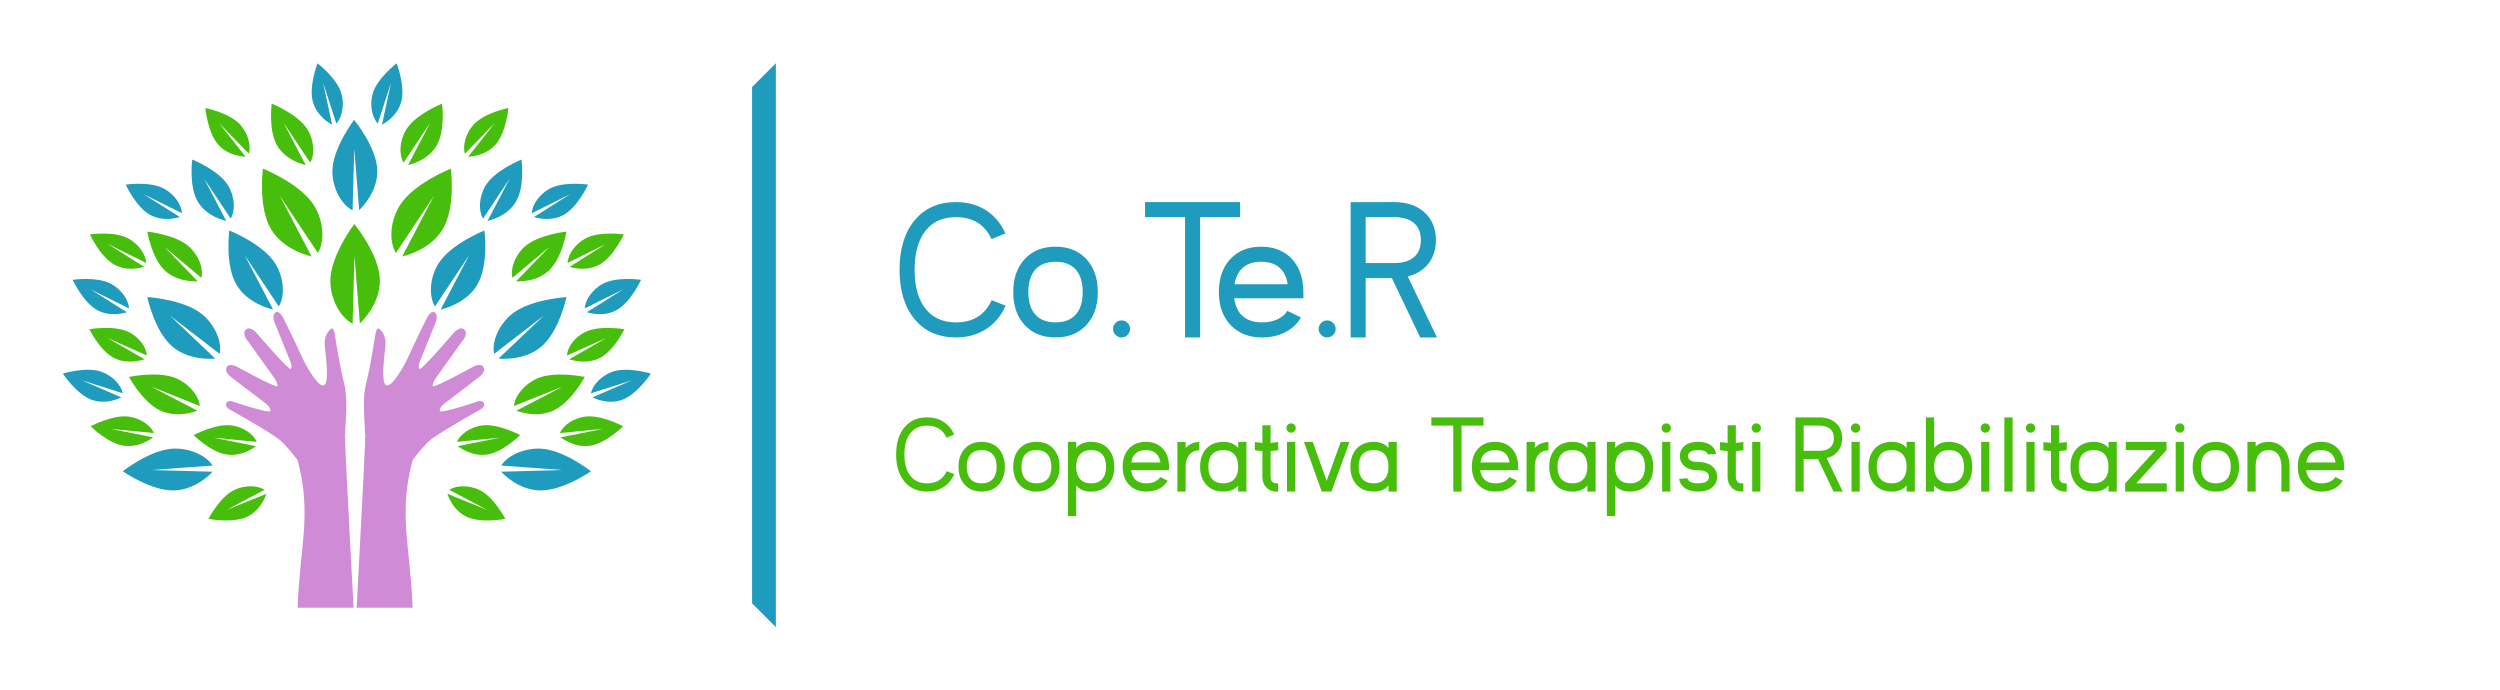 <?xml version="1.0" encoding="UTF-8" standalone="no"?> <svg xmlns:dc="http://purl.org/dc/elements/1.1/" xmlns:cc="http://creativecommons.org/ns#" xmlns:rdf="http://www.w3.org/1999/02/22-rdf-syntax-ns#" xmlns:svg="http://www.w3.org/2000/svg" xmlns="http://www.w3.org/2000/svg" id="svg264" xml:space="preserve" height="222" width="804" y="0px" x="0px" version="1.1"><defs id="defs268"></defs><g id="g250" transform="translate(20.206 20.358) scale(1.153 1.153) rotate(0 82.019 75.927)"><path id="path244" fill="#cf8bd6" d="M65.475 151.854h15.619s-2.07-38.61-2.38-46.479c.026-.062.06-.117.087-.18-.087-.407-.132-.727-.125-.939.125-4.199.944-10.545-.249-15.097-1.194-4.552-2.474-13.036-2.474-13.036s-.271-2.333-.938-2.152c-.668.181-2.189 2.033-1.97 4.568.219 2.533 1.373 10.303-.135 11.227-1.509.924-5.063-5.191-6.481-8.439-1.417-3.248-4.711-9.833-4.711-9.833s-1.264-2.932-2.479-1.942c-1.216.991.2 3.665.2 3.665l4.063 10.054s.584 1.556.05 1.986c-.533.432-9.447-9.951-9.447-9.951s-1.897-2.264-3.105-.973c-1.208 1.292.748 3.333.748 3.333l7.23 10.087s1.201 1.756.816 2.298c-.384.544-11.303-5.46-11.303-5.46s-2.112-1.139-2.8.208c-.686 1.347 1.158 2.653 1.158 2.653l9.835 7.508s1.479 1.184 1.19 2.016c-.29.831-10.854-2.758-10.854-2.758s-1.144-.234-1.456.688c-.313.92.851 1.59.851 1.59s12.49 6.901 14.678 9.064c1.461 1.445 3.11 3.388 4.384 5.123 4.033 15.125.662 23.736-.002 41.171zM117.477 94.905c-.313-.922-1.456-.688-1.456-.688s-10.564 3.589-10.854 2.758c-.29-.832 1.191-2.016 1.191-2.016l9.834-7.508s1.844-1.307 1.158-2.653c-.687-1.347-2.8-.208-2.8-.208s-10.919 6.004-11.303 5.46c-.386-.542.816-2.298.816-2.298l7.231-10.087s1.955-2.042.747-3.333c-1.208-1.291-3.105.973-3.105.973s-8.914 10.383-9.448 9.951c-.535-.431.052-1.986.052-1.986l4.062-10.054s1.415-2.674.199-3.665c-1.214-.99-2.478 1.942-2.478 1.942s-3.294 6.585-4.712 9.833c-1.417 3.248-4.972 9.363-6.48 8.439s-.354-8.693-.135-11.227c.22-2.535-1.302-4.387-1.97-4.568-.667-.181-.938 2.152-.938 2.152s-1.279 8.484-2.474 13.036-.374 10.897-.248 15.097c.006.213-.039.532-.126.939.026.063.061.118.087.18-.31 7.868-2.381 46.479-2.381 46.479h15.62c-.664-17.436-4.035-26.047-.002-41.172 1.273-1.735 2.923-3.678 4.383-5.123 2.188-2.163 14.68-9.064 14.68-9.064s1.163-.669.85-1.589z"></path><path id="path246" fill="#47be0c" d="M74.622 60.855c.071 5.054 2.789 10.024 6.201 11.781l.515-18.949 1.514 18.903c2.938-2.954 5.637-7.194 5.566-12.141-.101-7.124-7.121-15.619-7.121-15.619s-6.776 8.901-6.675 16.025zm33.606-31.475s-10.567 4.204-14.304 10.344c-2.65 4.354-2.997 9.968-1.022 13.183l10.608-15.935-8.852 16.915c4.096-1.047 8.678-3.316 11.272-7.579 3.738-6.14 2.298-16.928 2.298-16.928zm-5.752-12.815-6.19 11.832c2.865-.733 6.069-2.319 7.885-5.301 2.613-4.294 1.606-11.84 1.606-11.84s-7.392 2.941-10.007 7.235c-1.853 3.046-2.095 6.973-.714 9.221l7.42-11.147zm43.118 70.913s-8.33-1.775-13.322.448c-3.543 1.577-6.226 4.878-6.431 7.661l13.519-5.398-12.872 6.723c2.972 1.045 6.78 1.542 10.248-.001 4.992-2.225 8.858-9.433 8.858-9.433zm.031 11.069c-3.189.436-6.121 2.432-6.965 4.588l12.02-1.173-11.833 2.369c2.096 1.508 4.986 2.775 8.109 2.348 4.495-.615 9.32-5.432 9.32-5.432s-6.156-3.316-10.651-2.7zm-28.709 2.462c-3.189.436-6.121 2.432-6.965 4.588l12.02-1.173-11.834 2.368c2.097 1.509 4.988 2.775 8.11 2.35 4.496-.615 9.32-5.433 9.32-5.433s-6.156-3.315-10.651-2.7zm-.702 17.999c-2.884-1.388-6.467-1.347-8.425-.032l10.595 5.615-11.141-4.527c.846 2.393 2.488 5.02 5.312 6.377 4.066 1.956 10.861.626 10.861.626s-3.135-6.104-7.202-8.059zm4.288-102.392-7.451 9.44c2.532-.146 5.514-.993 7.604-3.327 3.011-3.361 3.625-10.258 3.625-10.258s-6.736 1.313-9.746 4.674c-2.135 2.384-3.094 5.838-2.375 8.083l8.343-8.612zm20.855 40.155c2.436.709 5.527.909 8.279-.592 3.959-2.161 6.845-8.456 6.845-8.456s-6.786-1.016-10.747 1.146c-2.81 1.533-4.868 4.468-4.942 6.825l10.743-5.329-10.178 6.406zm-.131 25.787c2.491.771 5.652 1.063 8.455-.321 4.035-1.991 6.951-8.062 6.951-8.062s-6.94-1.207-10.975.784c-2.863 1.413-4.951 4.222-5.015 6.527l10.949-4.879-10.365 5.951zm-5.458-31.413-9.369 9.679c2.961.073 6.498-.581 9.104-2.951 3.753-3.413 4.971-10.93 4.971-10.93s-7.947.819-11.699 4.233c-2.663 2.421-4.031 6.125-3.357 8.659l10.35-8.69zM55.811 29.38s-1.44 10.788 2.297 16.927c2.596 4.263 7.179 6.532 11.273 7.579l-8.853-16.915 10.609 15.935c1.974-3.214 1.628-8.829-1.022-13.183-3.737-6.139-14.304-10.343-14.304-10.343zm11.944-.984-6.192-11.832 7.42 11.146c1.382-2.248 1.141-6.175-.714-9.221-2.614-4.294-10.006-7.235-10.006-7.235s-1.008 7.546 1.606 11.84c1.816 2.984 5.02 4.57 7.886 5.302zM24.679 90.188l13.519 5.398c-.205-2.783-2.888-6.084-6.43-7.661-4.993-2.224-13.323-.448-13.323-.448s3.866 7.208 8.86 9.433c3.467 1.543 7.274 1.046 10.246.001l-12.872-6.723zm-6.265 8.359c-4.496-.616-10.651 2.7-10.651 2.7s4.824 4.816 9.319 5.432c3.123.428 6.014-.84 8.11-2.348l-11.833-2.369 12.02 1.173c-.845-2.156-3.775-4.153-6.965-4.588zm35.487 8.245-11.834-2.368 12.02 1.173c-.843-2.156-3.775-4.152-6.963-4.588-4.497-.615-10.653 2.7-10.653 2.7s4.824 4.817 9.321 5.433c3.121.425 6.013-.841 8.109-2.35zm2.348 12.184c-1.956-1.314-5.541-1.355-8.425.032-4.067 1.955-7.201 8.059-7.201 8.059s6.795 1.33 10.861-.626c2.822-1.357 4.465-3.984 5.311-6.377l-11.139 4.527 10.593-5.615zm-5.262-92.919-7.45-9.44 8.343 8.613c.72-2.246-.24-5.699-2.375-8.083-3.01-3.361-9.745-4.674-9.745-4.674s.613 6.897 3.624 10.258c2.09 2.333 5.071 3.179 7.603 3.326zM14.403 56.179c2.75 1.501 5.842 1.301 8.277.592l-10.177-6.406 10.742 5.329c-.074-2.357-2.133-5.292-4.942-6.825-3.961-2.162-10.747-1.146-10.747-1.146s2.886 6.295 6.847 8.456zm-.046 26.057c2.803 1.384 5.964 1.093 8.455.321l-10.366-5.952 10.95 4.879c-.064-2.305-2.152-5.114-5.014-6.527-4.037-1.991-10.977-.784-10.977-.784s2.917 6.072 6.952 8.063zm23.285-21.412-9.371-9.679 10.353 8.689c.673-2.534-.695-6.238-3.357-8.659-3.753-3.414-11.7-4.233-11.7-4.233s1.218 7.517 4.971 10.93c2.605 2.371 6.142 3.025 9.104 2.952z"></path><path id="path248" fill="#1f9bbe" d="M75.186 30.323c.064 4.586 2.532 9.099 5.629 10.692l.467-17.198 1.373 17.157c2.666-2.681 5.115-6.53 5.054-11.02-.093-6.466-6.466-14.177-6.466-14.177s-6.149 8.081-6.057 14.546zM86.424 8.489c-.865 3.081-.205 6.604 1.43 8.304l3.695-11.408-2.529 11.757c2.209-1.247 4.513-3.32 5.36-6.336C95.602 6.462 93.115 0 93.115 0s-5.469 4.145-6.691 8.489zm-10.138 8.304c1.636-1.7 2.295-5.224 1.43-8.304C76.493 4.145 71.024 0 71.024 0s-2.487 6.462-1.266 10.805c.849 3.017 3.151 5.09 5.361 6.336L72.59 5.385l3.696 11.408zm50.048 21.895c2.615-4.294 1.607-11.84 1.607-11.84s-7.392 2.941-10.006 7.235c-1.854 3.046-2.096 6.973-.716 9.221l7.422-11.146-6.192 11.832c2.865-.734 6.071-2.321 7.885-5.302zm26.908 47.358c-3.011 1.086-5.494 3.671-5.926 5.988l11.43-3.623-11.037 4.775c2.299 1.072 5.325 1.742 8.271.679 4.244-1.53 8.058-7.31 8.058-7.31s-6.552-2.04-10.796-.509zm3.094-23.01-10.178 6.407c2.436.708 5.528.908 8.278-.594 3.96-2.161 6.846-8.455 6.846-8.455s-6.787-1.015-10.748 1.146c-2.809 1.532-4.868 4.467-4.94 6.824l10.742-5.328zm-24.955-20.149c2.436.709 5.527.908 8.277-.592 3.961-2.162 6.847-8.456 6.847-8.456s-6.788-1.016-10.748 1.146c-2.809 1.533-4.868 4.467-4.941 6.824l10.742-5.328-10.177 6.406zM104.72 55.945c-2.387 3.921-2.698 8.976-.92 11.871l9.552-14.349-7.97 15.231c3.688-.943 7.813-2.987 10.149-6.826 3.366-5.526 2.069-15.241 2.069-15.241s-9.515 3.786-12.88 9.314zm28.716 23.103c5.039-4.208 7.037-13.849 7.037-13.849s-10.309.636-15.348 4.844c-3.574 2.986-5.553 7.696-4.826 11.003l13.859-10.67-12.648 12c3.821.252 8.425-.405 11.926-3.328zm-11.154 33.154 17.051 1.246-17.098.467c2.535 2.604 6.241 5.062 10.702 5.213 6.423.221 14.379-5.337 14.379-5.337s-7.732-6.095-14.155-6.315c-4.556-.156-9.151 1.923-10.879 4.726zM46.818 43.303c1.381-2.248 1.139-6.175-.715-9.221-2.615-4.294-10.007-7.235-10.007-7.235s-1.008 7.546 1.607 11.84c1.814 2.981 5.021 4.568 7.885 5.301l-6.192-11.832 7.422 11.147zM16.723 92.034c-.433-2.317-2.916-4.902-5.926-5.988C6.552 84.515 0 86.556 0 86.556s3.813 5.779 8.058 7.31c2.947 1.063 5.973.394 8.271-.679L5.292 88.411l11.431 3.623zM9.602 68.849c2.75 1.501 5.843 1.302 8.278.594L7.703 63.036l10.741 5.328c-.072-2.357-2.132-5.292-4.94-6.824-3.961-2.161-10.748-1.146-10.748-1.146s2.886 6.294 6.846 8.455zm14.779-26.554c2.749 1.5 5.843 1.302 8.277.592L22.48 36.481l10.743 5.328c-.074-2.357-2.134-5.291-4.942-6.824-3.96-2.162-10.746-1.146-10.746-1.146s2.885 6.294 6.846 8.456zm22.057 4.337s-1.298 9.714 2.068 15.241c2.337 3.838 6.462 5.882 10.151 6.826l-7.972-15.231 9.552 14.349c1.777-2.895 1.468-7.95-.92-11.871-3.364-5.529-12.879-9.314-12.879-9.314zm-7.525 23.41c-5.039-4.208-15.348-4.844-15.348-4.844s1.998 9.641 7.038 13.849c3.5 2.923 8.104 3.58 11.925 3.328l-12.648-12 13.859 10.67c.727-3.307-1.251-8.017-4.826-11.003zm2.845 42.16c-1.729-2.803-6.324-4.882-10.881-4.727-6.423.221-14.154 6.315-14.154 6.315s7.955 5.558 14.379 5.337c4.461-.151 8.167-2.609 10.701-5.213l-17.098-.467 17.053-1.245z"></path></g> <g id="g254" transform="translate(286.872 108.521) scale(1 1)"><g style="font-size:62px;font-family:'Kayak Sans';letter-spacing:0;dominant-baseline:auto;fill:#1f9bbe" id="text252" aria-label="Co.Te.R"><path id="path272" style="font-size:62px;font-family:'Kayak Sans';letter-spacing:0;dominant-baseline:auto;fill:#1f9bbe" d="m 20.556,0 q 5.479,0 9.657,-2.664 4.147,-2.664 6.327,-7.538 l -4.48,-1.786 q -3.27,7.145 -11.504,7.145 -6.327,0 -9.809,-4.42 -3.481,-4.42 -3.481,-12.503 0,-8.053 3.481,-12.503 3.481,-4.42 9.809,-4.42 8.174,0 11.443,7.054 l 4.48,-1.816 q -2.21,-4.874 -6.297,-7.478 -4.117,-2.604 -9.627,-2.604 -8.386,0 -13.26,5.843 -4.874,5.873 -4.874,15.924 0,10.081 4.874,15.924 Q 12.17,0 20.556,0 Z"></path><path id="path274" style="font-size:62px;font-family:'Kayak Sans';letter-spacing:0;dominant-baseline:auto;fill:#1f9bbe" d="m 43.836,-14.592 q 0,-4.723 2.24,-7.235 2.271,-2.513 6.509,-2.513 4.238,0 6.509,2.513 2.24,2.513 2.24,7.235 0,4.723 -2.24,7.235 -2.271,2.513 -6.509,2.513 -4.238,0 -6.509,-2.513 -2.24,-2.513 -2.24,-7.235 z m 22.342,0 q 0,-6.63 -3.693,-10.626 -3.693,-3.966 -9.899,-3.966 -6.206,0 -9.899,3.966 -3.693,3.996 -3.693,10.626 0,6.66 3.693,10.626 Q 46.379,0 52.585,0 q 6.206,0 9.899,-3.966 3.693,-3.966 3.693,-10.626 z"></path><path id="path276" style="font-size:62px;font-family:'Kayak Sans';letter-spacing:0;dominant-baseline:auto;fill:#1f9bbe" d="m 73.807,0 q -1.12,0 -1.907,-0.817 -0.817,-0.787 -0.817,-1.907 0,-1.15 0.817,-1.938 0.787,-0.817 1.907,-0.817 1.15,0 1.938,0.817 0.817,0.787 0.817,1.938 0,1.12 -0.817,1.907 Q 74.957,0 73.807,0 Z"></path><path id="path278" style="font-size:62px;font-family:'Kayak Sans';letter-spacing:0;dominant-baseline:auto;fill:#1f9bbe" d="m 81.375,-43.533 v 4.844 H 94.241 V 0 h 4.844 v -38.689 h 12.866 v -4.844 z"></path><path id="path280" style="font-size:62px;font-family:'Kayak Sans';letter-spacing:0;dominant-baseline:auto;fill:#1f9bbe" d="m 110.165,-17.104 q 0.06,-0.515 0.151,-0.908 0.636,-2.664 2.301,-4.238 2.21,-2.089 6.085,-2.089 6.872,0 8.386,6.327 l 0.06,0.212 q 0.06,0.303 0.06,0.696 z m 22.13,2.24 q -0.03,-1.453 -0.242,-2.876 -0.848,-5.358 -4.39,-8.416 -3.542,-3.027 -8.961,-3.027 -6.206,0 -9.899,3.966 -3.693,3.996 -3.693,10.626 v 0.242 q 0.091,6.569 3.845,10.444 Q 112.738,0 119.005,0 q 4.178,0 7.478,-1.695 3.3,-1.695 5.025,-4.723 l -4.359,-2.119 q -1.12,1.756 -3.239,2.725 -2.149,0.969 -4.904,0.969 -4.178,0 -6.479,-2.24 -1.756,-1.726 -2.331,-4.602 -0.06,-0.333 -0.121,-0.908 h 22.221 z"></path><path id="path282" style="font-size:62px;font-family:'Kayak Sans';letter-spacing:0;dominant-baseline:auto;fill:#1f9bbe" d="m 139.924,0 q -1.12,0 -1.907,-0.817 -0.817,-0.787 -0.817,-1.907 0,-1.15 0.817,-1.938 0.787,-0.817 1.907,-0.817 1.15,0 1.938,0.817 0.817,0.787 0.817,1.938 0,1.12 -0.817,1.907 Q 141.074,0 139.924,0 Z"></path><path id="path284" style="font-size:62px;font-family:'Kayak Sans';letter-spacing:0;dominant-baseline:auto;fill:#1f9bbe" d="m 170.076,-31.303 q 0,3.572 -2.21,5.479 -2.24,1.907 -6.388,1.907 h -9.143 v -14.773 h 9.143 q 4.147,0 6.388,1.907 2.21,1.907 2.21,5.479 z m -17.74,12.23 h 8.416 L 169.864,0 h 5.389 l -9.385,-19.617 q 4.238,-1.06 6.63,-4.117 2.422,-3.088 2.422,-7.568 0,-5.57 -3.663,-8.9 -3.663,-3.33 -9.778,-3.33 l -13.986,0.03 V 0 h 4.844 z"></path></g></g> <g id="g258" transform="translate(286.872 158.099) scale(1 1)"><g style="font-size:34px;font-family:'Kayak Sans';letter-spacing:0;dominant-baseline:auto;fill:#47be0c" id="text256" aria-label="Cooperativa Terapisti Riabilitazione"><path id="path287" style="font-size:34px;font-family:'Kayak Sans';letter-spacing:0;dominant-baseline:auto;fill:#47be0c" d="m 11.272,0 q 3.005,0 5.296,-1.461 2.274,-1.461 3.47,-4.134 l -2.457,-0.979 q -1.793,3.918 -6.309,3.918 -3.47,0 -5.379,-2.424 -1.909,-2.424 -1.909,-6.856 0,-4.416 1.909,-6.856 1.909,-2.424 5.379,-2.424 4.482,0 6.275,3.868 l 2.457,-0.996 q -1.212,-2.673 -3.453,-4.101 -2.258,-1.428 -5.279,-1.428 -4.599,0 -7.271,3.204 -2.673,3.221 -2.673,8.732 0,5.528 2.673,8.732 Q 6.674,0 11.272,0 Z"></path><path id="path289" style="font-size:34px;font-family:'Kayak Sans';letter-spacing:0;dominant-baseline:auto;fill:#47be0c" d="m 24.039,-8.002 q 0,-2.59 1.229,-3.968 1.245,-1.378 3.569,-1.378 2.324,0 3.569,1.378 1.229,1.378 1.229,3.968 0,2.59 -1.229,3.968 -1.245,1.378 -3.569,1.378 -2.324,0 -3.569,-1.378 -1.229,-1.378 -1.229,-3.968 z m 12.252,0 q 0,-3.636 -2.025,-5.827 -2.025,-2.175 -5.429,-2.175 -3.403,0 -5.429,2.175 -2.025,2.191 -2.025,5.827 0,3.652 2.025,5.827 Q 25.434,0 28.837,0 q 3.403,0 5.429,-2.175 2.025,-2.175 2.025,-5.827 z"></path><path id="path291" style="font-size:34px;font-family:'Kayak Sans';letter-spacing:0;dominant-baseline:auto;fill:#47be0c" d="m 41.637,-8.002 q 0,-2.59 1.229,-3.968 1.245,-1.378 3.569,-1.378 2.324,0 3.569,1.378 1.229,1.378 1.229,3.968 0,2.59 -1.229,3.968 -1.245,1.378 -3.569,1.378 -2.324,0 -3.569,-1.378 -1.229,-1.378 -1.229,-3.968 z m 12.252,0 q 0,-3.636 -2.025,-5.827 -2.025,-2.175 -5.429,-2.175 -3.403,0 -5.429,2.175 -2.025,2.191 -2.025,5.827 0,3.652 2.025,5.827 Q 43.031,0 46.435,0 q 3.403,0 5.429,-2.175 2.025,-2.175 2.025,-5.827 z"></path><path id="path293" style="font-size:34px;font-family:'Kayak Sans';letter-spacing:0;dominant-baseline:auto;fill:#47be0c" d="m 64.032,-2.656 q -2.324,0 -3.553,-1.378 -1.245,-1.378 -1.245,-3.951 v -0.017 q 0,-2.59 1.245,-3.968 1.229,-1.378 3.553,-1.378 2.324,0 3.569,1.378 1.229,1.378 1.229,3.968 0,2.59 -1.229,3.968 -1.245,1.378 -3.569,1.378 z m 1.76,2.49 q 2.673,-0.548 4.184,-2.623 1.511,-2.075 1.511,-5.213 0,-3.121 -1.494,-5.196 -1.494,-2.075 -4.15,-2.623 -0.066,-0.017 -0.166,-0.033 -0.797,-0.149 -1.644,-0.149 -0.847,0 -1.627,0.149 l -0.166,0.033 q -1.859,0.432 -3.005,1.776 v -1.942 h -2.656 V 7.869 h 2.656 v -9.828 q 1.146,1.378 3.038,1.793 l 0.166,0.033 Q 63.202,0 64.032,0 q 0.83,0 1.61,-0.133 z"></path><path id="path295" style="font-size:34px;font-family:'Kayak Sans';letter-spacing:0;dominant-baseline:auto;fill:#47be0c" d="m 76.948,-9.38 q 0.033,-0.282 0.083,-0.498 0.349,-1.461 1.262,-2.324 1.212,-1.146 3.337,-1.146 3.769,0 4.599,3.47 l 0.033,0.116 q 0.033,0.166 0.033,0.382 z m 12.136,1.229 q -0.017,-0.797 -0.133,-1.577 -0.465,-2.938 -2.407,-4.615 -1.942,-1.66 -4.914,-1.66 -3.403,0 -5.429,2.175 -2.025,2.191 -2.025,5.827 v 0.133 q 0.05,3.603 2.108,5.728 Q 78.359,0 81.796,0 q 2.291,0 4.101,-0.93 1.81,-0.93 2.756,-2.59 L 86.262,-4.682 Q 85.647,-3.719 84.485,-3.188 q -1.179,0.531 -2.689,0.531 -2.291,0 -3.553,-1.229 -0.963,-0.946 -1.278,-2.523 -0.033,-0.183 -0.066,-0.498 h 12.186 z"></path><path id="path297" style="font-size:34px;font-family:'Kayak Sans';letter-spacing:0;dominant-baseline:auto;fill:#47be0c" d="m 94.43,-8.4 v 0 q 0.1,-2.274 1.229,-3.536 1.129,-1.262 3.154,-1.378 v -2.656 q -0.631,0.033 -1.212,0.133 l -0.183,0.033 q -1.843,0.432 -2.988,1.776 v -1.942 h -2.656 V 0 h 2.656 z"></path><path id="path299" style="font-size:34px;font-family:'Kayak Sans';letter-spacing:0;dominant-baseline:auto;fill:#47be0c" d="m 101.734,-8.002 q 0,-2.59 1.229,-3.968 1.245,-1.378 3.569,-1.378 2.324,0 3.553,1.378 1.245,1.378 1.245,3.951 v 0.033 q 0,2.573 -1.245,3.951 -1.229,1.378 -3.553,1.378 -2.324,0 -3.569,-1.378 -1.229,-1.378 -1.229,-3.968 z m 3.154,7.853 Q 105.669,0 106.532,0 q 0.847,0 1.627,-0.149 l 0.183,-0.033 q 1.843,-0.415 2.988,-1.776 V 0 h 2.656 v -15.987 h -2.656 v 1.942 q -1.162,-1.378 -3.038,-1.776 l -0.149,-0.033 q -0.78,-0.149 -1.61,-0.149 -0.83,0 -1.594,0.133 l -0.166,0.05 q -2.673,0.531 -4.184,2.606 -1.511,2.075 -1.511,5.213 0,3.121 1.494,5.196 1.494,2.075 4.15,2.623 z"></path><path id="path301" style="font-size:34px;font-family:'Kayak Sans';letter-spacing:0;dominant-baseline:auto;fill:#47be0c" d="m 119.116,-6.143 -0.017,0.398 v 0.88 q 0,2.191 1.262,3.52 Q 121.623,0 123.682,0 h 0.498 v -2.656 h -0.498 q -1.926,0 -1.926,-2.208 v -1.278 -0.415 -6.458 l 2.44,-0.282 V -15.938 l -2.44,0.282 v -5.678 h -2.64 v 5.678 l -2.44,-0.282 v 2.64 l 2.44,0.282 z"></path><path id="path303" style="font-size:34px;font-family:'Kayak Sans';letter-spacing:0;dominant-baseline:auto;fill:#47be0c" d="m 127.019,0 h 2.64 v -16.004 h -2.64 z m 1.312,-18.942 q 0.631,0 1.062,-0.448 0.448,-0.432 0.448,-1.062 0,-0.614 -0.448,-1.062 -0.432,-0.432 -1.062,-0.432 -0.614,0 -1.046,0.432 -0.448,0.448 -0.448,1.062 0,0.631 0.448,1.062 0.432,0.448 1.046,0.448 z"></path><path id="path305" style="font-size:34px;font-family:'Kayak Sans';letter-spacing:0;dominant-baseline:auto;fill:#47be0c" d="m 144.301,-15.971 -4.516,12.484 -4.482,-12.484 h -2.822 L 138.208,0 h 3.121 l 5.794,-15.971 z"></path><path id="path307" style="font-size:34px;font-family:'Kayak Sans';letter-spacing:0;dominant-baseline:auto;fill:#47be0c" d="m 150.078,-8.002 q 0,-2.59 1.229,-3.968 1.245,-1.378 3.569,-1.378 2.324,0 3.553,1.378 1.245,1.378 1.245,3.951 v 0.033 q 0,2.573 -1.245,3.951 -1.229,1.378 -3.553,1.378 -2.324,0 -3.569,-1.378 -1.229,-1.378 -1.229,-3.968 z m 3.154,7.853 Q 154.013,0 154.876,0 q 0.847,0 1.627,-0.149 l 0.183,-0.033 q 1.843,-0.415 2.988,-1.776 V 0 h 2.656 v -15.987 h -2.656 v 1.942 q -1.162,-1.378 -3.038,-1.776 l -0.149,-0.033 q -0.78,-0.149 -1.61,-0.149 -0.83,0 -1.594,0.133 l -0.166,0.05 q -2.673,0.531 -4.184,2.606 -1.511,2.075 -1.511,5.213 0,3.121 1.494,5.196 1.494,2.075 4.15,2.623 z"></path><path id="path309" style="font-size:34px;font-family:'Kayak Sans';letter-spacing:0;dominant-baseline:auto;fill:#47be0c" d="m 173.453,-23.873 v 2.656 h 7.056 V 0 h 2.656 v -21.217 h 7.056 v -2.656 z"></path><path id="path311" style="font-size:34px;font-family:'Kayak Sans';letter-spacing:0;dominant-baseline:auto;fill:#47be0c" d="m 189.241,-9.38 q 0.033,-0.282 0.083,-0.498 0.349,-1.461 1.262,-2.324 1.212,-1.146 3.337,-1.146 3.769,0 4.599,3.47 l 0.033,0.116 q 0.033,0.166 0.033,0.382 z m 12.136,1.229 q -0.017,-0.797 -0.133,-1.577 -0.465,-2.938 -2.407,-4.615 -1.942,-1.66 -4.914,-1.66 -3.403,0 -5.429,2.175 -2.025,2.191 -2.025,5.827 v 0.133 q 0.05,3.603 2.108,5.728 Q 190.652,0 194.089,0 q 2.291,0 4.101,-0.93 1.81,-0.93 2.756,-2.59 l -2.391,-1.162 q -0.614,0.963 -1.776,1.494 -1.179,0.531 -2.689,0.531 -2.291,0 -3.553,-1.229 -0.963,-0.946 -1.278,-2.523 -0.033,-0.183 -0.066,-0.498 h 12.186 z"></path><path id="path313" style="font-size:34px;font-family:'Kayak Sans';letter-spacing:0;dominant-baseline:auto;fill:#47be0c" d="m 206.723,-8.4 v 0 q 0.1,-2.274 1.229,-3.536 1.129,-1.262 3.154,-1.378 v -2.656 q -0.631,0.033 -1.212,0.133 l -0.183,0.033 q -1.843,0.432 -2.988,1.776 v -1.942 h -2.656 V 0 h 2.656 z"></path><path id="path315" style="font-size:34px;font-family:'Kayak Sans';letter-spacing:0;dominant-baseline:auto;fill:#47be0c" d="m 214.027,-8.002 q 0,-2.59 1.229,-3.968 1.245,-1.378 3.569,-1.378 2.324,0 3.553,1.378 1.245,1.378 1.245,3.951 v 0.033 q 0,2.573 -1.245,3.951 -1.229,1.378 -3.553,1.378 -2.324,0 -3.569,-1.378 -1.229,-1.378 -1.229,-3.968 z m 3.154,7.853 Q 217.962,0 218.825,0 q 0.847,0 1.627,-0.149 l 0.183,-0.033 q 1.843,-0.415 2.988,-1.776 V 0 h 2.656 v -15.987 h -2.656 v 1.942 q -1.162,-1.378 -3.038,-1.776 l -0.149,-0.033 q -0.78,-0.149 -1.61,-0.149 -0.83,0 -1.594,0.133 l -0.166,0.05 q -2.673,0.531 -4.184,2.606 -1.511,2.075 -1.511,5.213 0,3.121 1.494,5.196 1.494,2.075 4.15,2.623 z"></path><path id="path317" style="font-size:34px;font-family:'Kayak Sans';letter-spacing:0;dominant-baseline:auto;fill:#47be0c" d="m 237.353,-2.656 q -2.324,0 -3.553,-1.378 -1.245,-1.378 -1.245,-3.951 v -0.017 q 0,-2.59 1.245,-3.968 1.229,-1.378 3.553,-1.378 2.324,0 3.569,1.378 1.229,1.378 1.229,3.968 0,2.59 -1.229,3.968 -1.245,1.378 -3.569,1.378 z m 1.76,2.49 q 2.673,-0.548 4.184,-2.623 1.511,-2.075 1.511,-5.213 0,-3.121 -1.494,-5.196 -1.494,-2.075 -4.15,-2.623 -0.066,-0.017 -0.166,-0.033 -0.797,-0.149 -1.644,-0.149 -0.847,0 -1.627,0.149 l -0.166,0.033 q -1.859,0.432 -3.005,1.776 v -1.942 h -2.656 V 7.869 h 2.656 v -9.828 q 1.146,1.378 3.038,1.793 l 0.166,0.033 Q 236.522,0 237.353,0 q 0.83,0 1.61,-0.133 z"></path><path id="path319" style="font-size:34px;font-family:'Kayak Sans';letter-spacing:0;dominant-baseline:auto;fill:#47be0c" d="m 247.679,0 h 2.64 v -16.004 h -2.64 z m 1.312,-18.942 q 0.631,0 1.062,-0.448 0.448,-0.432 0.448,-1.062 0,-0.614 -0.448,-1.062 -0.432,-0.432 -1.062,-0.432 -0.614,0 -1.046,0.432 -0.448,0.448 -0.448,1.062 0,0.631 0.448,1.062 0.432,0.448 1.046,0.448 z"></path><path id="path321" style="font-size:34px;font-family:'Kayak Sans';letter-spacing:0;dominant-baseline:auto;fill:#47be0c" d="m 265.376,-4.748 q 0,-1.909 -1.378,-3.204 -1.644,-1.561 -4.765,-1.561 -1.859,0 -2.673,-0.681 -0.299,-0.266 -0.448,-0.631 -0.116,-0.282 -0.116,-0.598 0,-0.332 0.116,-0.614 0.149,-0.349 0.448,-0.614 0.813,-0.697 2.673,-0.697 2.723,0 3.154,1.411 l 2.656,-0.199 q -0.266,-1.644 -1.577,-2.656 -1.561,-1.212 -4.233,-1.212 -2.988,0 -4.565,1.494 -1.312,1.245 -1.312,3.088 0,1.826 1.312,3.071 1.577,1.494 4.565,1.494 3.486,0 3.486,2.108 0,2.092 -3.486,2.092 -3.038,0 -3.437,-1.644 l -2.656,0.216 q 0.249,1.727 1.627,2.806 Q 256.395,0 259.233,0 q 3.121,0 4.765,-1.561 1.378,-1.295 1.378,-3.188 z"></path><path id="path323" style="font-size:34px;font-family:'Kayak Sans';letter-spacing:0;dominant-baseline:auto;fill:#47be0c" d="m 268.729,-6.143 -0.017,0.398 v 0.88 q 0,2.191 1.262,3.52 Q 271.236,0 273.295,0 h 0.498 v -2.656 h -0.498 q -1.926,0 -1.926,-2.208 v -1.278 -0.415 -6.458 l 2.44,-0.282 V -15.938 l -2.44,0.282 v -5.678 h -2.64 v 5.678 l -2.44,-0.282 v 2.64 l 2.44,0.282 z"></path><path id="path325" style="font-size:34px;font-family:'Kayak Sans';letter-spacing:0;dominant-baseline:auto;fill:#47be0c" d="m 276.632,0 h 2.64 v -16.004 h -2.64 z m 1.312,-18.942 q 0.631,0 1.062,-0.448 0.448,-0.432 0.448,-1.062 0,-0.614 -0.448,-1.062 -0.432,-0.432 -1.062,-0.432 -0.614,0 -1.046,0.432 -0.448,0.448 -0.448,1.062 0,0.631 0.448,1.062 0.432,0.448 1.046,0.448 z"></path><path id="path327" style="font-size:34px;font-family:'Kayak Sans';letter-spacing:0;dominant-baseline:auto;fill:#47be0c" d="m 302.912,-17.166 q 0,1.959 -1.212,3.005 -1.229,1.046 -3.503,1.046 h -5.014 v -8.102 h 5.014 q 2.274,0 3.503,1.046 1.212,1.046 1.212,3.005 z m -9.729,6.707 h 4.615 L 302.796,0 h 2.955 l -5.146,-10.758 q 2.324,-0.581 3.636,-2.258 1.328,-1.693 1.328,-4.15 0,-3.055 -2.009,-4.881 -2.009,-1.826 -5.362,-1.826 l -7.67,0.017 V 0 h 2.656 z"></path><path id="path329" style="font-size:34px;font-family:'Kayak Sans';letter-spacing:0;dominant-baseline:auto;fill:#47be0c" d="m 308.573,0 h 2.64 v -16.004 h -2.64 z m 1.312,-18.942 q 0.631,0 1.062,-0.448 0.448,-0.432 0.448,-1.062 0,-0.614 -0.448,-1.062 -0.432,-0.432 -1.062,-0.432 -0.614,0 -1.046,0.432 -0.448,0.448 -0.448,1.062 0,0.631 0.448,1.062 0.432,0.448 1.046,0.448 z"></path><path id="path331" style="font-size:34px;font-family:'Kayak Sans';letter-spacing:0;dominant-baseline:auto;fill:#47be0c" d="m 316.691,-8.002 q 0,-2.59 1.229,-3.968 1.245,-1.378 3.569,-1.378 2.324,0 3.553,1.378 1.245,1.378 1.245,3.951 v 0.033 q 0,2.573 -1.245,3.951 -1.229,1.378 -3.553,1.378 -2.324,0 -3.569,-1.378 -1.229,-1.378 -1.229,-3.968 z m 3.154,7.853 Q 320.626,0 321.489,0 q 0.847,0 1.627,-0.149 l 0.183,-0.033 q 1.843,-0.415 2.988,-1.776 V 0 h 2.656 v -15.987 h -2.656 v 1.942 q -1.162,-1.378 -3.038,-1.776 l -0.149,-0.033 q -0.78,-0.149 -1.61,-0.149 -0.83,0 -1.594,0.133 l -0.166,0.05 q -2.673,0.531 -4.184,2.606 -1.511,2.075 -1.511,5.213 0,3.121 1.494,5.196 1.494,2.075 4.15,2.623 z"></path><path id="path333" style="font-size:34px;font-family:'Kayak Sans';letter-spacing:0;dominant-baseline:auto;fill:#47be0c" d="m 339.95,-13.348 q 2.324,0 3.569,1.378 1.229,1.378 1.229,3.968 0,2.59 -1.229,3.968 -1.245,1.378 -3.569,1.378 -2.324,0 -3.553,-1.378 -1.245,-1.378 -1.245,-3.951 v -0.033 q 0,-2.573 1.245,-3.951 1.229,-1.378 3.553,-1.378 z m -4.798,11.389 q 1.146,1.361 3.005,1.776 l 0.166,0.033 Q 339.104,0 339.95,0 q 0.847,0 1.644,-0.149 0.1,-0.017 0.166,-0.033 2.656,-0.548 4.15,-2.623 1.494,-2.075 1.494,-5.196 0,-3.138 -1.511,-5.213 -1.511,-2.075 -4.184,-2.606 l -0.149,-0.033 q -0.78,-0.149 -1.61,-0.149 -0.83,0 -1.594,0.133 l -0.166,0.033 q -1.893,0.415 -3.038,1.793 v -9.828 h -2.656 V 0 h 2.656 z"></path><path id="path335" style="font-size:34px;font-family:'Kayak Sans';letter-spacing:0;dominant-baseline:auto;fill:#47be0c" d="m 350.276,0 h 2.64 v -16.004 h -2.64 z m 1.312,-18.942 q 0.631,0 1.062,-0.448 0.448,-0.432 0.448,-1.062 0,-0.614 -0.448,-1.062 -0.432,-0.432 -1.062,-0.432 -0.614,0 -1.046,0.432 -0.448,0.448 -0.448,1.062 0,0.631 0.448,1.062 0.432,0.448 1.046,0.448 z"></path><path id="path337" style="font-size:34px;font-family:'Kayak Sans';letter-spacing:0;dominant-baseline:auto;fill:#47be0c" d="M 357.73,-23.856 V 0 h 2.656 v -23.856 z"></path><path id="path339" style="font-size:34px;font-family:'Kayak Sans';letter-spacing:0;dominant-baseline:auto;fill:#47be0c" d="m 364.819,0 h 2.64 v -16.004 h -2.64 z m 1.312,-18.942 q 0.631,0 1.062,-0.448 0.448,-0.432 0.448,-1.062 0,-0.614 -0.448,-1.062 -0.432,-0.432 -1.062,-0.432 -0.614,0 -1.046,0.432 -0.448,0.448 -0.448,1.062 0,0.631 0.448,1.062 0.432,0.448 1.046,0.448 z"></path><path id="path341" style="font-size:34px;font-family:'Kayak Sans';letter-spacing:0;dominant-baseline:auto;fill:#47be0c" d="m 372.722,-6.143 -0.017,0.398 v 0.88 q 0,2.191 1.262,3.52 Q 375.229,0 377.287,0 h 0.498 v -2.656 h -0.498 q -1.926,0 -1.926,-2.208 v -1.278 -0.415 -6.458 l 2.44,-0.282 V -15.938 l -2.44,0.282 v -5.678 h -2.64 v 5.678 l -2.44,-0.282 v 2.64 l 2.44,0.282 z"></path><path id="path343" style="font-size:34px;font-family:'Kayak Sans';letter-spacing:0;dominant-baseline:auto;fill:#47be0c" d="m 381.637,-8.002 q 0,-2.59 1.229,-3.968 1.245,-1.378 3.569,-1.378 2.324,0 3.553,1.378 1.245,1.378 1.245,3.951 v 0.033 q 0,2.573 -1.245,3.951 -1.229,1.378 -3.553,1.378 -2.324,0 -3.569,-1.378 -1.229,-1.378 -1.229,-3.968 z m 3.154,7.853 Q 385.571,0 386.435,0 q 0.847,0 1.627,-0.149 l 0.183,-0.033 q 1.843,-0.415 2.988,-1.776 V 0 h 2.656 v -15.987 h -2.656 v 1.942 q -1.162,-1.378 -3.038,-1.776 l -0.149,-0.033 q -0.78,-0.149 -1.61,-0.149 -0.83,0 -1.594,0.133 l -0.166,0.05 q -2.673,0.531 -4.184,2.606 -1.511,2.075 -1.511,5.213 0,3.121 1.494,5.196 1.494,2.075 4.15,2.623 z"></path><path id="path345" style="font-size:34px;font-family:'Kayak Sans';letter-spacing:0;dominant-baseline:auto;fill:#47be0c" d="m 396.794,-16.004 v 2.656 h 9.513 L 396.578,-2.656 V 0 h 13.381 v -2.656 h -9.812 l 9.729,-10.675 v -2.673 z"></path><path id="path347" style="font-size:34px;font-family:'Kayak Sans';letter-spacing:0;dominant-baseline:auto;fill:#47be0c" d="m 412.831,0 h 2.64 v -16.004 h -2.64 z m 1.312,-18.942 q 0.631,0 1.062,-0.448 0.448,-0.432 0.448,-1.062 0,-0.614 -0.448,-1.062 -0.432,-0.432 -1.062,-0.432 -0.614,0 -1.046,0.432 -0.448,0.448 -0.448,1.062 0,0.631 0.448,1.062 0.432,0.448 1.046,0.448 z"></path><path id="path349" style="font-size:34px;font-family:'Kayak Sans';letter-spacing:0;dominant-baseline:auto;fill:#47be0c" d="m 420.949,-8.002 q 0,-2.59 1.229,-3.968 1.245,-1.378 3.569,-1.378 2.324,0 3.569,1.378 1.229,1.378 1.229,3.968 0,2.59 -1.229,3.968 -1.245,1.378 -3.569,1.378 -2.324,0 -3.569,-1.378 -1.229,-1.378 -1.229,-3.968 z m 12.252,0 q 0,-3.636 -2.025,-5.827 -2.025,-2.175 -5.429,-2.175 -3.403,0 -5.429,2.175 -2.025,2.191 -2.025,5.827 0,3.652 2.025,5.827 Q 422.344,0 425.747,0 q 3.403,0 5.429,-2.175 2.025,-2.175 2.025,-5.827 z"></path><path id="path351" style="font-size:34px;font-family:'Kayak Sans';letter-spacing:0;dominant-baseline:auto;fill:#47be0c" d="m 438.547,-8.4 v 0 q 0.083,-2.391 1.146,-3.669 1.062,-1.278 2.988,-1.278 1.992,0 3.055,1.378 1.079,1.395 1.079,3.968 V 0 h 2.64 v -8.002 q 0,-2.59 -0.963,-4.499 -0.979,-1.909 -2.739,-2.806 -1.378,-0.681 -3.071,-0.681 -1.71,0 -3.071,0.681 -0.581,0.315 -1.062,0.797 v -1.478 h -2.656 V 0 h 2.656 z"></path><path id="path353" style="font-size:34px;font-family:'Kayak Sans';letter-spacing:0;dominant-baseline:auto;fill:#47be0c" d="m 454.866,-9.38 q 0.033,-0.282 0.083,-0.498 0.349,-1.461 1.262,-2.324 1.212,-1.146 3.337,-1.146 3.769,0 4.599,3.47 l 0.033,0.116 q 0.033,0.166 0.033,0.382 z m 12.136,1.229 q -0.017,-0.797 -0.133,-1.577 -0.465,-2.938 -2.407,-4.615 -1.942,-1.66 -4.914,-1.66 -3.403,0 -5.429,2.175 -2.025,2.191 -2.025,5.827 v 0.133 q 0.05,3.603 2.108,5.728 Q 456.277,0 459.714,0 q 2.291,0 4.101,-0.93 1.81,-0.93 2.756,-2.59 l -2.391,-1.162 q -0.614,0.963 -1.776,1.494 -1.179,0.531 -2.689,0.531 -2.291,0 -3.553,-1.229 -0.963,-0.946 -1.278,-2.523 -0.033,-0.183 -0.066,-0.498 h 12.186 z"></path></g></g> <g id="g262" transform="translate(241.872 20.349) scale(3.82 3.82) rotate(0 1 23.733)"><polygon id="polygon260" fill="#1f9bbe" points="2,47.467 0,45.467 0,2 2,0 "></polygon></g> </svg> 